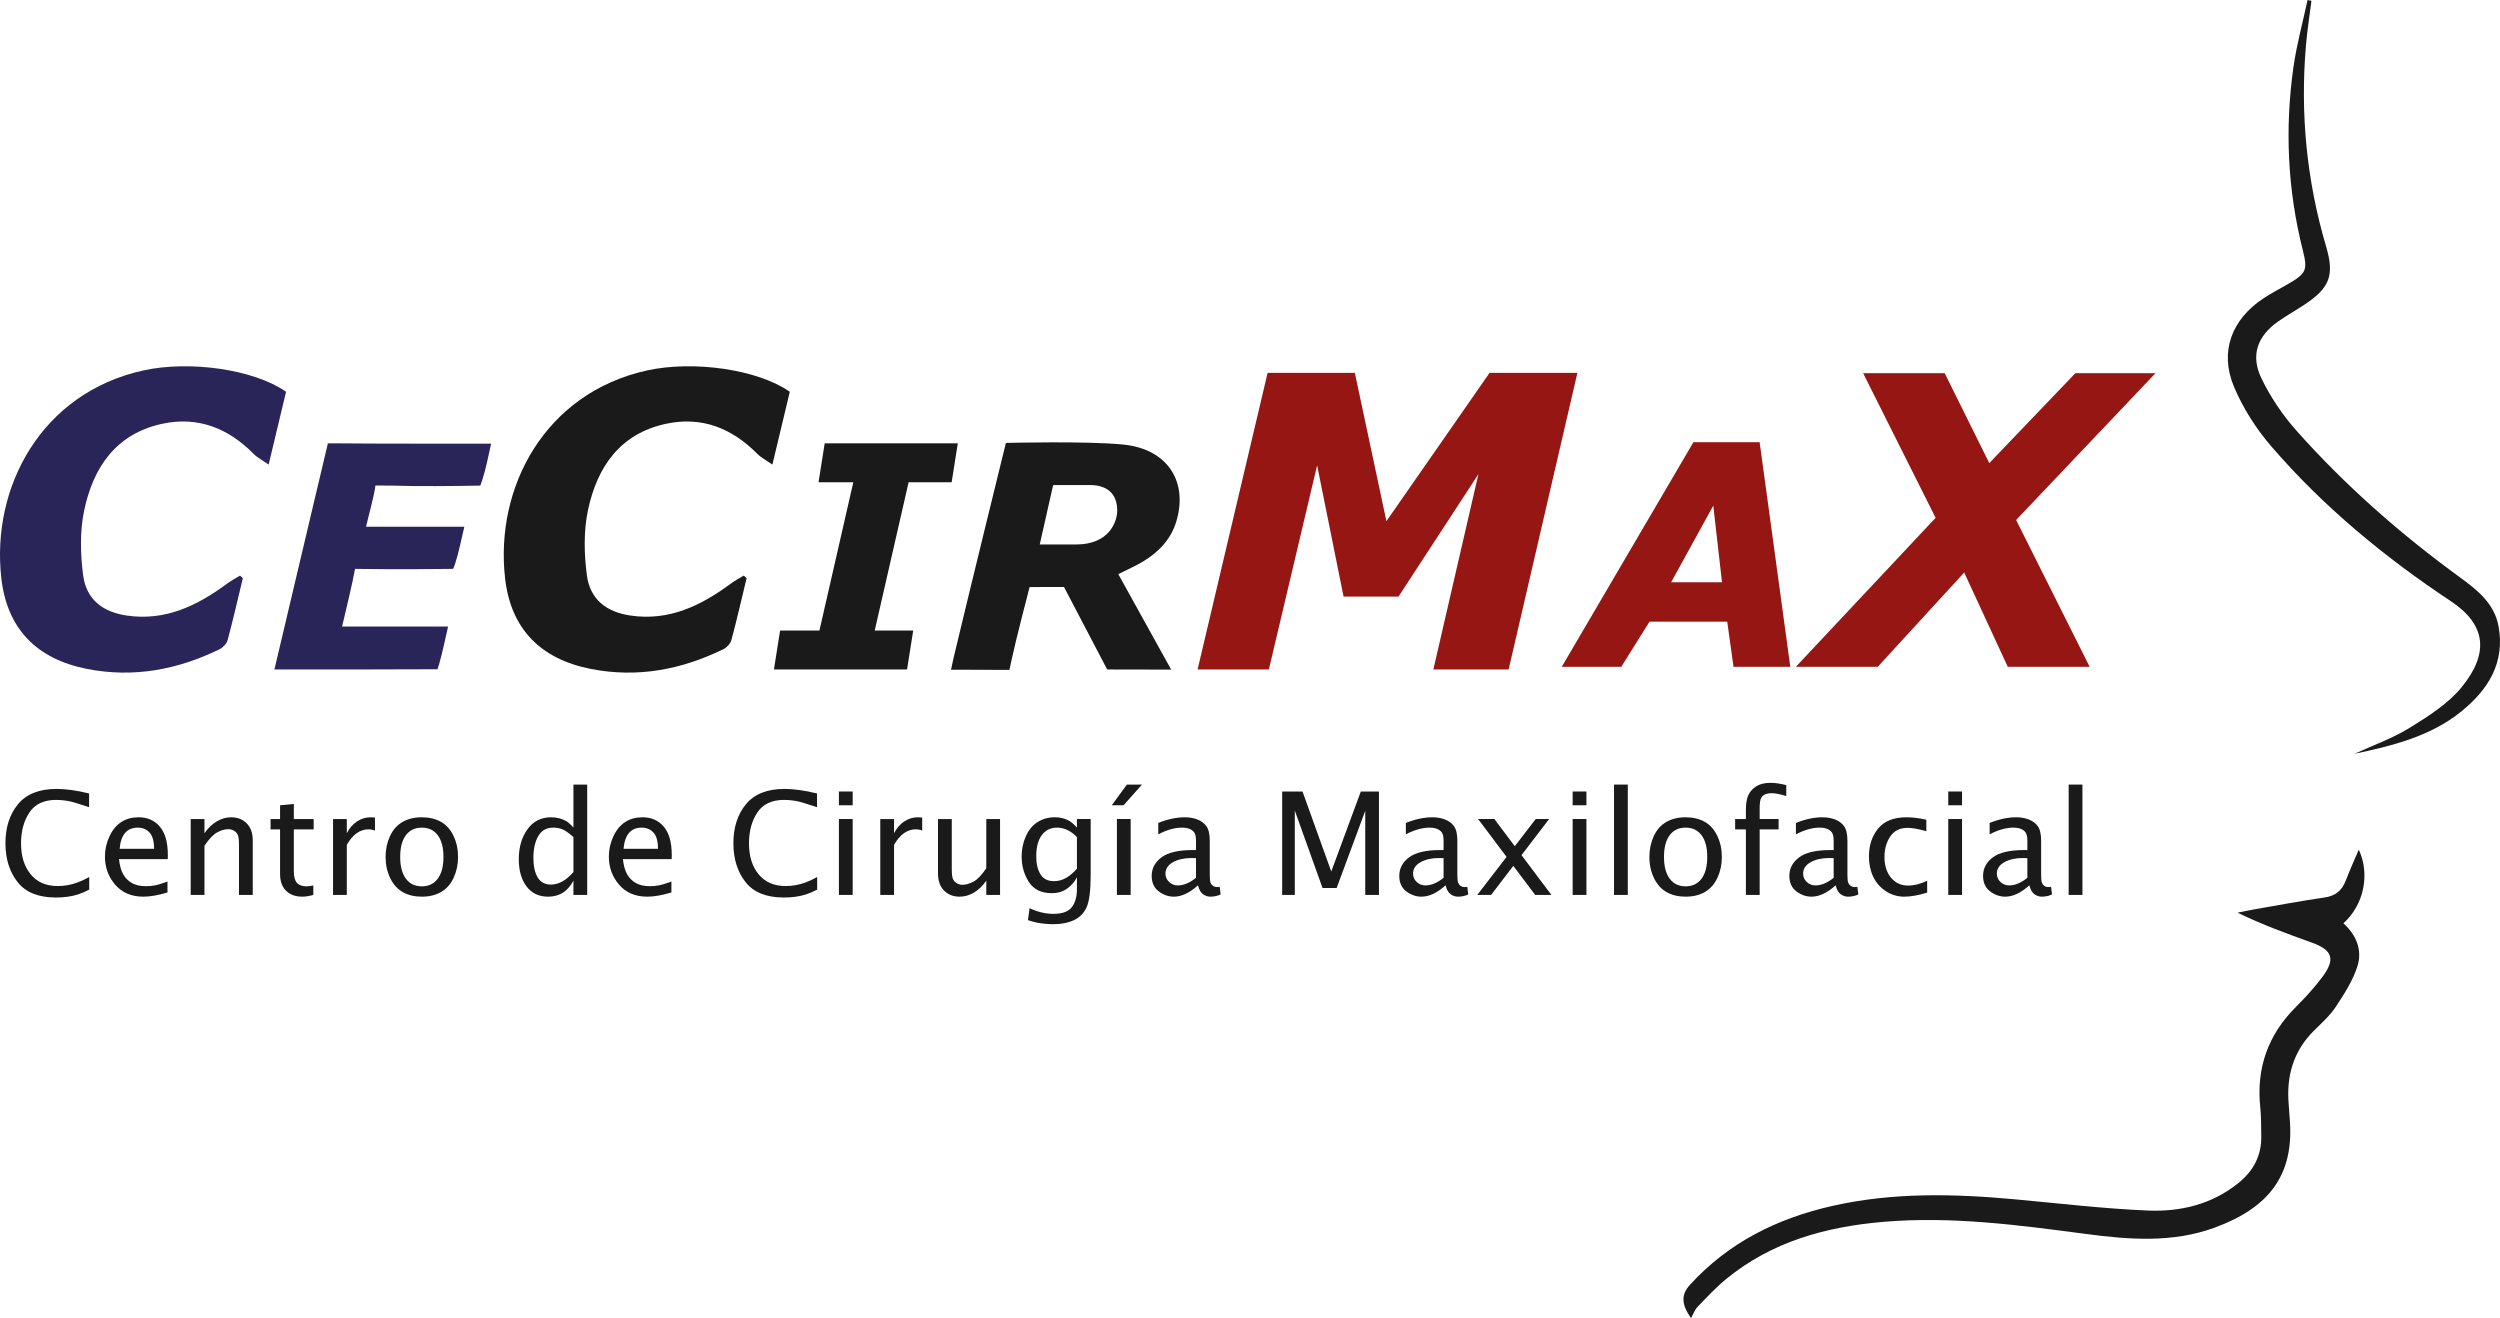 <?xml version="1.0" encoding="UTF-8"?>
<!DOCTYPE svg PUBLIC "-//W3C//DTD SVG 1.1//EN" "http://www.w3.org/Graphics/SVG/1.1/DTD/svg11.dtd">
<!-- Creator: CorelDRAW 2018 (64 Bit) -->
<svg xmlns="http://www.w3.org/2000/svg" xml:space="preserve" width="97.753mm" height="51.541mm" version="1.1" style="shape-rendering:geometricPrecision; text-rendering:geometricPrecision; image-rendering:optimizeQuality; fill-rule:evenodd; clip-rule:evenodd"
viewBox="0 0 12728.24 6710.99"
 xmlns:xlink="http://www.w3.org/1999/xlink">
 <defs>
  <style type="text/css">
   <![CDATA[
    .fil0 {fill:#1A1A1A;fill-rule:nonzero}
    .fil1 {fill:#2A2559;fill-rule:nonzero}
    .fil2 {fill:#961613;fill-rule:nonzero}
   ]]>
  </style>
 </defs>
 <g id="Capa_x0020_1">
  <path class="fil0" d="M8609.43 6710.99c-49.53,-71 -51.07,-119.49 -5.59,-169.36 197.1,-216.24 445.25,-338.79 726.56,-402.25 305.02,-68.79 612.77,-62.03 921.43,-33.92 228.07,20.77 455.92,48.28 684.46,57.73 165.18,6.85 324.88,-31.07 459.5,-139.57 77.53,-62.46 119.43,-141.01 116.99,-241.52 -1.15,-47.64 0.1,-95.61 -4.93,-142.88 -21.45,-200.64 39.06,-370.79 182,-513.42 48.03,-47.92 94.47,-98.42 134.84,-152.81 67.03,-90.4 50.38,-136.35 -54.99,-174.13 -125.68,-45.05 -251.14,-90.65 -377.54,-152.12 31.15,-6.16 62.16,-12.97 93.45,-18.4 116.31,-20.17 232.37,-42.06 349.15,-58.87 56.5,-8.12 89.49,-36.17 108.96,-87.83 18.85,-50.05 41.31,-98.76 65.51,-155.88 59.13,127.13 24.93,282.54 -78.27,375.09 65.49,58.42 97.37,136.39 71.59,218.08 -23.06,73.06 -66.94,141 -109.61,205.94 -29.51,44.9 -71.09,82.41 -109.9,120.52 -106.85,104.97 -143.33,233.27 -130.57,379.03 2.16,24.87 3.44,49.8 5.44,74.69 23.33,287.55 -110.16,451.98 -384.56,551.92 -212.94,77.54 -433.51,60.52 -653.26,31.42 -342.13,-45.25 -684.45,-91.21 -1030.8,-61.69 -292.29,24.91 -567.72,100.3 -800.02,290.36 -52.41,42.9 -99.11,93.1 -146.18,142.13 -14.97,15.6 -22.64,38.27 -33.67,57.72z"/>
  <path class="fil0" d="M11987.67 3837.75c94.13,-43.4 193.49,-78.29 280.96,-132.42 95.23,-58.93 195.79,-122.4 265.01,-207.49 139.82,-171.9 124.66,-317.3 -55.62,-436.99 -337.9,-224.32 -649.51,-481.23 -914.77,-789.02 -77.07,-89.39 -143.7,-194.2 -189.37,-302.78 -74.82,-177.88 -12.41,-342.04 148.94,-449.42 39.58,-26.34 82.13,-48.23 123.4,-72.02 95.16,-54.9 104.09,-70.55 78.02,-173.83 -77.63,-307.8 -92.06,-619.07 -47.58,-932.38 16.32,-114.88 47.46,-227.67 71.84,-341.4 6.58,1.39 13.15,2.79 19.71,4.19 -9.43,75.44 -21.42,150.68 -27.9,226.37 -29.73,347.41 3.52,688.62 102.34,1023.46 43.92,148.72 19.06,211.8 -111.99,298.44 -43.52,28.76 -89.32,54.18 -131.93,84.15 -105.87,74.49 -141.84,172.94 -84.8,290.28 45.85,94.36 106.48,185.17 176.17,263.64 249.45,280.9 530.6,527.78 834.34,748.99 88.76,64.64 175.68,133.24 196.69,250.42 33.2,185.1 -53.44,321.48 -189.05,431.55 -157.15,127.55 -349.75,174.95 -544.41,216.26z"/>
  <path class="fil1" d="M1236.44 2943.51c-25.34,105.01 -49.31,210.39 -77.28,314.71 -4.92,18.29 -23.45,38.46 -40.95,47.02 -213.84,104.34 -437.25,146.94 -674.06,100.66 -255.74,-49.99 -408.01,-202.85 -437.38,-461.66 -52.71,-464.44 204,-944.21 723.24,-1058.35 234.84,-51.61 562.3,-6.02 726.36,108.75 -27.89,116.63 -56.17,234.95 -88.65,370.68 -31.61,-22.24 -57.83,-35.52 -77.43,-55.33 -128.79,-130.05 -281.89,-191.26 -463.24,-152.64 -236.56,50.39 -352.54,222.47 -398.51,441.52 -22.25,106.04 -19.51,221.61 -5.29,329.89 16.09,122.68 98.58,187.1 222.38,205.25 196.54,28.87 358.97,-50.57 510.87,-162.95 20.6,-15.22 43.61,-27.19 65.49,-40.66l14.44 13.12z"/>
  <path class="fil0" d="M3801.19 2943.51c-25.34,105.01 -49.31,210.39 -77.28,314.71 -4.92,18.29 -23.45,38.46 -40.95,47.02 -213.84,104.34 -437.25,146.94 -674.07,100.66 -255.73,-49.99 -407.99,-202.85 -437.37,-461.66 -52.71,-464.44 204,-944.21 723.25,-1058.35 234.83,-51.61 562.29,-6.02 726.35,108.75 -27.89,116.63 -56.17,234.95 -88.65,370.68 -31.63,-22.24 -57.83,-35.52 -77.43,-55.33 -128.79,-130.05 -281.89,-191.26 -463.24,-152.64 -236.56,50.39 -352.54,222.47 -398.51,441.52 -22.25,106.04 -19.51,221.61 -5.29,329.89 16.09,122.68 98.58,187.1 222.38,205.25 196.56,28.87 358.97,-50.57 510.87,-162.95 20.59,-15.22 43.61,-27.19 65.52,-40.66 4.8,4.37 9.62,8.75 14.41,13.12z"/>
  <path class="fil0" d="M5549.57 2469.52l-187.69 0 -68.23 302.5 185.55 0c168.46,0 208.98,-116.33 208.98,-172.63 0,-85.3 -51.17,-129.87 -138.61,-129.87zm144 453.59c88.72,160.18 175.09,316.11 269.23,486.04 -110.73,0 -325.78,-0.62 -325.78,-0.62l-219.79 -419.87 -175.25 0.1c0,0 -69.62,266.91 -90.85,366.74 -8.58,40.3 -11.77,55.08 -11.77,55.08l-297.46 -0.95c0,0 9.78,-46.58 14.31,-65.61 81.42,-342.19 265.13,-1089.02 265.13,-1089.02 0,0 418.88,-10.65 600.84,8.72 224.26,23.87 327.69,190.56 266.43,392.17 -27.85,91.6 -90.78,155.91 -170.81,203.97 -36.72,22.06 -76.43,39.13 -124.24,63.24z"/>
  <path class="fil1" d="M1397.06 3408.47c57.23,-242.16 111.3,-471.13 165.47,-700.06 31.28,-132.25 75.44,-319.09 106.86,-451.31 6.9,0.08 4.06,0.08 40.82,0 254.17,2.33 508.4,1.32 762.6,1.69 6.38,0 14.74,0 27.63,0 -13.59,59.88 -25.98,126.71 -44.79,184.27 -4.82,14.69 -2.99,9.56 -10.34,29.22 -136.13,2.54 -318.05,4.44 -454.09,0.03 -60.33,-0.68 -61.34,0.01 -79.97,-0.43 -3.44,41.84 -36.39,159.93 -47.62,209.87l500.43 0c-16.68,70.1 -28.55,131.99 -47.83,191.47 -4.15,12.77 -6.51,16.8 -9.61,23.01 -129.35,2.04 -302.98,2.71 -432.3,0.72 -39.18,-0.61 -41.41,0.16 -66.68,-0.72 -12.85,73.01 -46.82,211.29 -65.89,293.46l539.63 0c-16.34,71 -28.48,131.91 -45.6,191.39 -3.44,11.94 -6.09,20.64 -8.4,26.25 -262.79,1.55 -556.77,1.15 -830.33,1.15z"/>
  <path class="fil0" d="M454.29 4529.25c-21.59,11.13 -40.86,19.39 -57.81,24.73 -16.97,5.31 -34.57,9.26 -52.84,11.72 -18.27,2.51 -38.07,3.75 -59.41,3.75 -88.71,0 -153.65,-26.2 -194.79,-78.62 -41.15,-52.4 -61.73,-118.23 -61.73,-197.47 0,-80.86 21.34,-147.24 64.04,-199.04 42.7,-51.84 108.16,-77.73 196.41,-77.73 46.95,0 102.11,7.7 165.42,23.1l0 70.1c-53.11,-18.26 -89.69,-29.09 -109.74,-32.38 -20.05,-3.32 -39.09,-4.97 -57.11,-4.97 -63.1,0 -108.81,21.41 -137.16,64.19 -28.33,42.84 -42.5,95.31 -42.5,157.46 0,64.75 16.29,117.1 48.91,157.04 32.6,40 78.81,59.99 138.58,59.99 16.6,0 33.14,-1.48 49.62,-4.47 16.5,-2.96 32.92,-7.33 49.28,-13.14 16.37,-5.82 36.65,-15.26 60.85,-28.31l0 64.05z"/>
  <path class="fil0" d="M609.06 4321.46l175.4 0c0,-38.66 -7.76,-66.28 -23.26,-82.89 -15.51,-16.61 -35.35,-24.9 -59.5,-24.9 -27.6,0 -49.14,8.96 -64.64,26.84 -15.51,17.94 -24.83,44.92 -28.01,80.95zm243.71 222.37c-47.66,14.23 -88.45,21.34 -122.4,21.34 -60.9,0 -108.78,-20.21 -143.68,-60.66 -34.9,-40.43 -52.34,-88.15 -52.34,-143.19 0,-36.29 7.7,-70.81 23.09,-103.53 15.42,-32.75 35.57,-57.04 60.48,-72.94 24.9,-15.89 54.19,-23.84 87.89,-23.84 45.26,0 81.37,16.02 108.31,48.05 26.97,32.01 40.44,79.92 40.44,143.71l-0.35 21.35 -248.36 0c3.88,34.17 11.35,60.49 22.49,79 11.12,18.5 25.92,32.89 44.41,43.24 18.5,10.29 42,15.46 70.52,15.46 14.52,0 28.95,-1.22 43.33,-3.74 14.37,-2.47 36.43,-9.08 66.17,-19.74l0 55.49z"/>
  <path class="fil0" d="M970.89 4556.29l0 -386.39 70.08 0 0 72.25c17.8,-25.85 38.49,-45.82 62.1,-59.95 23.59,-14.14 48.07,-21.18 73.48,-21.18 32.73,0 59.27,10.4 79.67,31.16 20.4,20.78 30.6,49.54 30.6,86.35l0 277.76 -70.08 0 0 -255.01c0,-26.82 -2.37,-44.49 -7.11,-53.07 -4.75,-8.53 -11.39,-15.13 -19.93,-19.77 -8.53,-4.62 -17.67,-6.94 -27.38,-6.94 -17.32,0 -36,5.31 -56.05,16.04 -20.03,10.66 -41.8,33.45 -65.29,68.36l0 250.39 -70.08 0z"/>
  <path class="fil0" d="M1595.29 4556.29c-21.59,5.92 -40.34,8.89 -56.22,8.89 -34.62,0 -62.14,-10.03 -82.54,-30.08 -20.39,-20.03 -30.6,-48.54 -30.6,-85.57l0 -226.96 -48.37 0 0 -52.67 48.37 0 0 -70.08 70.1 -6.77 0 76.85 101.04 0 0 52.67 -101.04 0 0 214.19c0,27.03 5.2,46.42 15.64,58.18 10.44,11.71 27.04,17.6 49.8,17.6 9.26,0 20.53,-1.54 33.81,-4.64l0 48.39z"/>
  <path class="fil0" d="M1695.62 4556.29l0 -386.39 70.09 0 0 72.25c13.29,-25.85 30.55,-45.82 51.77,-59.95 21.22,-14.14 44.28,-21.18 69.19,-21.18 7.12,0 14.6,0.6 22.41,1.77l0 65.46c-11.85,-4.01 -22.53,-6.03 -32.01,-6.03 -22.06,0 -42.4,6.59 -61.02,19.75 -18.62,13.19 -35.4,32.94 -50.35,59.31l0 255.01 -70.09 0z"/>
  <path class="fil0" d="M2147.46 4512.53c34.97,0 62.1,-12.99 81.38,-39.01 19.28,-25.99 28.92,-62.85 28.92,-110.61 0,-47.96 -9.7,-84.8 -29.1,-110.6 -19.37,-25.74 -46.46,-38.63 -81.2,-38.63 -34.74,0 -61.74,12.89 -81.02,38.63 -19.28,25.79 -28.91,62.64 -28.91,110.6 0,47.76 9.62,84.62 28.91,110.61 19.27,26.02 46.28,39.01 81.02,39.01zm0.18 52.64c-36.8,0 -68.79,-7.51 -95.98,-22.59 -27.17,-15.08 -48.72,-38.81 -64.64,-71.25 -15.91,-32.4 -23.87,-68.53 -23.87,-108.42 0,-37.49 7.23,-72.34 21.73,-104.49 14.48,-32.17 35.55,-56.46 63.2,-72.83 27.66,-16.39 60.85,-24.58 99.54,-24.58 36.8,0 68.84,7.47 96.15,22.45 27.3,14.95 48.85,38.7 64.64,71.22 15.78,32.54 23.68,68.61 23.68,108.23 0,37.98 -7.36,73.06 -22.07,105.22 -14.71,32.2 -35.79,56.42 -63.22,72.67 -27.42,16.25 -60.47,24.37 -99.18,24.37z"/>
  <path class="fil0" d="M2919.52 4261.75c-24.19,-21.37 -43.35,-34.73 -57.46,-40.05 -14.1,-5.34 -29.35,-8.03 -45.72,-8.03 -34.15,0 -59.48,14.36 -75.95,43.12 -16.5,28.72 -24.74,65.77 -24.74,111.13 0,42.03 7.29,75.14 21.87,99.36 14.58,24.26 37.2,36.35 67.79,36.35 19.44,0 38.72,-5.35 57.83,-16.04 19.08,-10.68 37.88,-26.59 56.38,-47.72l0 -178.12zm0 294.54l0 -72.6c-14.22,27.06 -32.04,47.38 -53.48,61.02 -21.45,13.66 -46.48,20.48 -75.14,20.48 -47.37,0 -84.17,-17.51 -110.35,-52.5 -26.17,-35.05 -39.26,-80.92 -39.26,-137.66 0,-61.25 14.69,-112.21 44.08,-152.93 29.37,-40.73 69.5,-61.08 120.46,-61.08 14.92,0 29.13,1.77 42.63,5.34 13.5,3.54 25.53,8.59 36.05,15.09 10.55,6.55 22.21,17.29 35.01,32.21l0 -219.15 70.08 0 0 561.78 -70.08 0z"/>
  <path class="fil0" d="M3174.61 4321.46l175.42 0c0,-38.66 -7.76,-66.28 -23.27,-82.89 -15.48,-16.61 -35.33,-24.9 -59.5,-24.9 -27.58,0 -49.11,8.96 -64.64,26.84 -15.49,17.94 -24.83,44.92 -28.01,80.95zm243.71 222.37c-47.64,14.23 -88.44,21.34 -122.4,21.34 -60.87,0 -108.78,-20.21 -143.67,-60.66 -34.91,-40.43 -52.34,-88.15 -52.34,-143.19 0,-36.29 7.71,-70.81 23.1,-103.53 15.39,-32.75 35.55,-57.04 60.46,-72.94 24.92,-15.89 54.22,-23.84 87.92,-23.84 45.23,0 81.34,16.02 108.28,48.05 26.97,32.01 40.44,79.92 40.44,143.71l-0.35 21.35 -248.33 0c3.87,34.17 11.35,60.49 22.47,79 11.12,18.5 25.92,32.89 44.4,43.24 18.5,10.29 42.02,15.46 70.53,15.46 14.51,0 28.93,-1.22 43.33,-3.74 14.36,-2.47 36.43,-9.08 66.16,-19.74l0 55.49z"/>
  <path class="fil0" d="M4160.49 4529.25c-21.59,11.13 -40.86,19.39 -57.81,24.73 -16.94,5.31 -34.56,9.26 -52.84,11.72 -18.27,2.51 -38.07,3.75 -59.41,3.75 -88.71,0 -153.65,-26.2 -194.79,-78.62 -41.15,-52.4 -61.72,-118.23 -61.72,-197.47 0,-80.86 21.33,-147.24 64.04,-199.04 42.7,-51.84 108.16,-77.73 196.39,-77.73 46.97,0 102.11,7.7 165.44,23.1l0 70.1c-53.14,-18.26 -89.71,-29.09 -109.77,-32.38 -20.04,-3.32 -39.09,-4.97 -57.1,-4.97 -63.11,0 -108.83,21.41 -137.16,64.19 -28.35,42.84 -42.51,95.31 -42.51,157.46 0,64.75 16.3,117.1 48.91,157.04 32.63,40 78.81,59.99 138.59,59.99 16.59,0 33.14,-1.48 49.62,-4.47 16.48,-2.96 32.93,-7.33 49.27,-13.14 16.39,-5.82 36.65,-15.26 60.85,-28.31l0 64.05z"/>
  <path class="fil0" d="M4271.14 4169.9l70.1 0 0 386.39 -70.1 0 0 -386.39zm0 -140.17l70.1 0 0 70.1 -70.1 0 0 -70.1z"/>
  <path class="fil0" d="M4481.76 4556.29l0 -386.39 70.09 0 0 72.25c13.29,-25.85 30.55,-45.82 51.77,-59.95 21.22,-14.14 44.28,-21.18 69.19,-21.18 7.12,0 14.6,0.6 22.42,1.77l0 65.46c-11.86,-4.01 -22.53,-6.03 -32.02,-6.03 -22.07,0 -42.4,6.59 -61.03,19.75 -18.62,13.19 -35.39,32.94 -50.34,59.31l0 255.01 -70.09 0z"/>
  <path class="fil0" d="M5021.48 4556.29l0 -72.59c-18.02,26.08 -38.78,46.21 -62.25,60.34 -23.49,14.09 -47.92,21.15 -73.29,21.15 -32.51,0 -59.01,-10.38 -79.53,-31.13 -20.51,-20.76 -30.77,-49.62 -30.77,-86.64l0 -277.51 70.09 0 0 254.74c0,26.81 2.36,44.48 7.12,53.02 4.74,8.53 11.37,15.18 19.91,19.92 8.55,4.73 17.79,7.11 27.76,7.11 17.07,0 35.64,-5.34 55.68,-16 20.05,-10.66 41.8,-33.44 65.29,-68.31l0 -250.48 70.09 0 0 386.39 -70.09 0z"/>
  <path class="fil0" d="M5482.94 4422.44l0 -160.68c-15.66,-16.15 -31.97,-28.2 -48.96,-36.16 -17.01,-7.96 -34.77,-11.94 -53.29,-11.94 -31.56,0 -56.93,12.54 -76.08,37.58 -19.15,25.08 -28.74,61.34 -28.74,108.85 0,37.27 7.11,67.62 21.33,91.02 14.22,23.41 37.33,35.09 69.36,35.09 20.73,0 40.79,-5.33 60.2,-16.04 19.4,-10.66 38.12,-26.6 56.18,-47.72zm-249.41 262.29l8.19 -60.83c41.04,19.21 81.61,28.81 121.68,28.81 44.9,0 76.04,-11.34 93.45,-34 17.38,-22.64 26.09,-53.22 26.09,-91.61l0 -60.85c-10.3,21.34 -26.37,40.23 -48.16,56.59 -21.8,16.37 -48.41,24.54 -79.8,24.54 -53.44,0 -92.36,-19.04 -116.8,-57.14 -24.45,-38.11 -36.67,-81.41 -36.67,-129.82 0,-36.81 7.19,-71.15 21.56,-103.09 14.37,-31.94 34.32,-55.96 59.84,-72.11 25.52,-16.15 54.7,-24.22 87.53,-24.22 14.62,0 28.2,1.65 40.79,4.97 12.58,3.29 24.32,8.29 35.22,14.96 10.9,6.64 23.06,17.53 36.48,32.71l0 -43.75 70.09 0 0 281.07c0,81.82 -6.89,137.8 -20.62,167.93 -13.74,30.13 -35.26,52.06 -64.54,65.82 -29.3,13.75 -64.13,20.62 -104.53,20.62 -13.14,0 -27.32,-0.7 -42.49,-2.12 -15.17,-1.42 -28.68,-3.27 -40.51,-5.51 -11.85,-2.28 -27.45,-6.6 -46.81,-12.99z"/>
  <path class="fil0" d="M5686.45 4169.9l70.08 0 0 386.39 -70.08 0 0 -386.39zm-25.98 -70.06l76.84 -105.32 76.86 0 -93.79 105.32 -59.91 0z"/>
  <path class="fil0" d="M6089.2 4469.12l0 -99.96 -22.89 -0.73c-37.55,0 -69.04,7.11 -94.47,21.35 -25.42,14.23 -38.12,33.54 -38.12,57.99 0,16.82 6.22,31.08 18.71,42.7 12.47,11.61 27.06,17.42 43.78,17.42 15.01,0 30.26,-3.24 45.77,-9.79 15.49,-6.52 31.25,-16.17 47.23,-28.98zm10.31 38.07c-21.18,19.21 -42.02,33.68 -62.56,43.4 -20.57,9.71 -40.7,14.58 -60.43,14.58 -27.66,0 -53.39,-8.98 -77.19,-27.03 -23.79,-18.02 -35.72,-44.37 -35.72,-78.97 0,-37.97 16.61,-69.34 49.82,-94.13 33.22,-24.78 86.25,-37.17 159.17,-37.17l16.6 0 0 -46.73c0,-18.57 -2.54,-32.08 -7.6,-40.52 -5.08,-8.46 -12.98,-15.05 -23.7,-19.8 -10.74,-4.78 -24.06,-7.14 -39.99,-7.14 -36.91,0 -77.19,11.37 -120.85,34.14l0 -57.99c47.79,-19.19 92.8,-28.81 135.08,-28.81 23.05,0 44.23,3.62 63.57,10.87 19.32,7.27 34.75,18.63 46.28,34.18 11.51,15.55 17.29,40.56 17.29,74.96l0 175.23c0,19.45 1.52,32.58 4.61,39.36 3.1,6.76 7.42,11.94 13.01,15.49 5.56,3.55 12.02,5.34 19.37,5.34 3.1,0 7.58,-0.47 13.53,-1.43l4.96 38.79c-15.89,7.57 -33.42,11.37 -52.63,11.37 -12.81,0 -25.16,-4.14 -37.01,-12.45 -11.85,-8.29 -20.4,-23.48 -25.61,-45.53z"/>
  <polygon class="fil0" points="6527.87,4556.29 6527.87,4029.73 6631.5,4029.73 6777.83,4437.09 6928.4,4029.73 7020.61,4029.73 7020.61,4556.29 6950.89,4556.29 6950.89,4127.93 6805.21,4521.07 6733.45,4521.07 6592.26,4126.85 6592.26,4556.29 "/>
  <path class="fil0" d="M7349.71 4469.12l0 -99.96 -22.86 -0.73c-37.55,0 -69.04,7.11 -94.44,21.35 -25.44,14.23 -38.15,33.54 -38.15,57.99 0,16.82 6.22,31.08 18.71,42.7 12.45,11.61 27.03,17.42 43.78,17.42 15,0 30.25,-3.24 45.73,-9.79 15.52,-6.52 31.26,-16.17 47.24,-28.98zm10.33 38.07c-21.15,19.21 -42.02,33.68 -62.59,43.4 -20.55,9.71 -40.69,14.58 -60.4,14.58 -27.64,0 -53.39,-8.98 -77.17,-27.03 -23.81,-18.02 -35.72,-44.37 -35.72,-78.97 0,-37.97 16.61,-69.34 49.8,-94.13 33.2,-24.78 86.24,-37.17 159.17,-37.17l16.59 0 0 -46.73c0,-18.57 -2.55,-32.08 -7.62,-40.52 -5.05,-8.46 -12.96,-15.05 -23.68,-19.8 -10.74,-4.78 -24.05,-7.14 -39.96,-7.14 -36.91,0 -77.2,11.37 -120.86,34.14l0 -57.99c47.77,-19.19 92.81,-28.81 135.08,-28.81 23.02,0 44.24,3.62 63.55,10.87 19.34,7.27 34.78,18.63 46.29,34.18 11.52,15.55 17.3,40.56 17.3,74.96l0 175.23c0,19.45 1.54,32.58 4.61,39.36 3.1,6.76 7.42,11.94 13.01,15.49 5.56,3.55 12.02,5.34 19.37,5.34 3.1,0 7.58,-0.47 13.53,-1.43l4.97 38.79c-15.9,7.57 -33.42,11.37 -52.66,11.37 -12.81,0 -25.14,-4.14 -36.99,-12.45 -11.86,-8.29 -20.39,-23.48 -25.62,-45.53z"/>
  <polygon class="fil0" points="7521.2,4556.29 7670.36,4362.63 7525.47,4169.9 7608.25,4169.9 7712.24,4308.26 7818.76,4169.9 7886.96,4169.9 7746.44,4353.78 7898.68,4556.29 7815.98,4556.29 7704.74,4408.32 7591.67,4556.29 "/>
  <path class="fil0" d="M8006.85 4169.9l70.1 0 0 386.39 -70.1 0 0 -386.39zm0 -140.17l70.1 0 0 70.1 -70.1 0 0 -70.1z"/>
  <polygon class="fil0" points="8217.48,3994.51 8287.57,3994.51 8287.57,4556.29 8217.48,4556.29 "/>
  <path class="fil0" d="M8581.8 4512.53c34.96,0 62.08,-12.99 81.38,-39.01 19.28,-25.99 28.91,-62.85 28.91,-110.61 0,-47.96 -9.67,-84.8 -29.1,-110.6 -19.4,-25.74 -46.45,-38.63 -81.18,-38.63 -34.77,0 -61.76,12.89 -81.04,38.63 -19.26,25.79 -28.89,62.64 -28.89,110.6 0,47.76 9.64,84.62 28.89,110.61 19.28,26.02 46.28,39.01 81.04,39.01zm0.2 52.64c-36.81,0 -68.8,-7.51 -95.99,-22.59 -27.21,-15.08 -48.74,-38.81 -64.65,-71.25 -15.92,-32.4 -23.84,-68.53 -23.84,-108.42 0,-37.49 7.21,-72.34 21.71,-104.49 14.51,-32.17 35.56,-56.46 63.23,-72.83 27.64,-16.39 60.81,-24.58 99.54,-24.58 36.78,0 68.83,7.47 96.15,22.45 27.28,14.95 48.83,38.7 64.64,71.22 15.78,32.54 23.68,68.61 23.68,108.23 0,37.98 -7.37,73.06 -22.1,105.22 -14.73,32.2 -35.81,56.42 -63.22,72.67 -27.43,16.25 -60.48,24.37 -99.15,24.37z"/>
  <path class="fil0" d="M8888.85 4556.29l0 -333.72 -54.78 0 0 -52.67 54.78 0 0 -46.24c0,-31.78 4.08,-56.77 12.25,-74.88 8.15,-18.18 21.55,-33.23 40.14,-45.22 18.55,-11.97 42.89,-17.96 72.98,-17.96 23.66,0 50.43,3.92 80.26,11.74l0 55.51c-31.56,-9.73 -56.84,-14.58 -75.78,-14.58 -10.92,0 -20.87,1.72 -29.88,5.14 -9.01,3.44 -16.26,9.54 -21.71,18.32 -5.43,8.79 -8.16,26.94 -8.16,54.45l0 53.71 96.39 0 0 52.67 -96.39 0 0 333.72 -70.1 0z"/>
  <path class="fil0" d="M9335.71 4469.12l0 -99.96 -22.88 -0.73c-37.55,0 -69.02,7.11 -94.44,21.35 -25.43,14.23 -38.15,33.54 -38.15,57.99 0,16.82 6.22,31.08 18.71,42.7 12.45,11.61 27.04,17.42 43.78,17.42 15.01,0 30.25,-3.24 45.75,-9.79 15.51,-6.52 31.25,-16.17 47.23,-28.98zm10.31 38.07c-21.15,19.21 -42,33.68 -62.59,43.4 -20.55,9.71 -40.69,14.58 -60.4,14.58 -27.63,0 -53.39,-8.98 -77.17,-27.03 -23.81,-18.02 -35.72,-44.37 -35.72,-78.97 0,-37.97 16.61,-69.34 49.8,-94.13 33.22,-24.78 86.24,-37.17 159.17,-37.17l16.6 0 0 -46.73c0,-18.57 -2.54,-32.08 -7.6,-40.52 -5.07,-8.46 -12.98,-15.05 -23.71,-19.8 -10.72,-4.78 -24.05,-7.14 -39.95,-7.14 -36.91,0 -77.2,11.37 -120.87,34.14l0 -57.99c47.8,-19.19 92.83,-28.81 135.08,-28.81 23.03,0 44.24,3.62 63.58,10.87 19.31,7.27 34.77,18.63 46.28,34.18 11.51,15.55 17.3,40.56 17.3,74.96l0 175.23c0,19.45 1.52,32.58 4.6,39.36 3.11,6.76 7.42,11.94 13.02,15.49 5.56,3.55 12.01,5.34 19.36,5.34 3.1,0 7.58,-0.47 13.53,-1.43l4.99 38.79c-15.91,7.57 -33.44,11.37 -52.66,11.37 -12.83,0 -25.16,-4.14 -37.01,-12.45 -11.85,-8.29 -20.39,-23.48 -25.62,-45.53z"/>
  <path class="fil0" d="M9811.75 4544.55c-44.95,13.75 -83.74,20.64 -116.42,20.64 -34.13,0 -65.42,-9.3 -93.88,-27.94 -28.46,-18.63 -49.91,-43.15 -64.35,-73.54 -14.51,-30.42 -21.72,-64.7 -21.72,-102.94 0,-56.93 15.62,-104.49 46.9,-142.6 31.29,-38.09 79.62,-57.14 145,-57.14 30.1,0 63.5,4.14 100.21,12.45l0 58.7c-39.17,-11.63 -71.07,-17.42 -95.66,-17.42 -38.92,0 -68.23,14.66 -87.93,44 -19.69,29.31 -29.52,64.05 -29.52,104.15 0,43.49 11.07,78.65 33.22,105.47 22.16,26.84 50.96,40.25 86.37,40.25 31.67,0 64.27,-8.19 97.79,-24.56l0 60.49z"/>
  <path class="fil0" d="M9919.19 4169.9l70.1 0 0 386.39 -70.1 0 0 -386.39zm0 -140.17l70.1 0 0 70.1 -70.1 0 0 -70.1z"/>
  <path class="fil0" d="M10321.94 4469.12l0 -99.96 -22.89 -0.73c-37.54,0 -69.01,7.11 -94.41,21.35 -25.46,14.23 -38.18,33.54 -38.18,57.99 0,16.82 6.25,31.08 18.71,42.7 12.46,11.61 27.04,17.42 43.78,17.42 15.03,0 30.27,-3.24 45.75,-9.79 15.52,-6.52 31.26,-16.17 47.24,-28.98zm10.33 38.07c-21.15,19.21 -42,33.68 -62.59,43.4 -20.56,9.71 -40.69,14.58 -60.4,14.58 -27.64,0 -53.41,-8.98 -77.17,-27.03 -23.81,-18.02 -35.72,-44.37 -35.72,-78.97 0,-37.97 16.6,-69.34 49.8,-94.13 33.19,-24.78 86.24,-37.17 159.14,-37.17l16.61 0 0 -46.73c0,-18.57 -2.55,-32.08 -7.62,-40.52 -5.05,-8.46 -12.96,-15.05 -23.68,-19.8 -10.74,-4.78 -24.08,-7.14 -39.96,-7.14 -36.93,0 -77.21,11.37 -120.86,34.14l0 -57.99c47.77,-19.19 92.8,-28.81 135.08,-28.81 23.03,0 44.23,3.62 63.55,10.87 19.34,7.27 34.77,18.63 46.28,34.18 11.52,15.55 17.3,40.56 17.3,74.96l0 175.23c0,19.45 1.54,32.58 4.62,39.36 3.1,6.76 7.42,11.94 13.01,15.49 5.55,3.55 11.99,5.34 19.37,5.34 3.09,0 7.58,-0.47 13.53,-1.43l4.97 38.79c-15.9,7.57 -33.45,11.37 -52.66,11.37 -12.81,0 -25.16,-4.14 -37.02,-12.45 -11.85,-8.29 -20.38,-23.48 -25.6,-45.53z"/>
  <polygon class="fil0" points="10532.22,3994.51 10602.3,3994.51 10602.3,4556.29 10532.22,4556.29 "/>
  <polygon class="fil2" points="7680.85,3408.52 7297.63,3408.52 7527.1,2413.92 7120.21,3037.35 6840.5,3037.35 6705.85,2368.99 6460.02,3408.52 6097.29,3408.52 6453.73,1898.25 6897.85,1898.25 7058.67,2653.38 7583.87,1898.25 8030.95,1898.25 "/>
  <path class="fil2" d="M8722.87 2574.19l-214.67 390.32 259.04 0 -44.36 -390.32zm102.9 820.5l-31.94 -229.7 -395.62 0 -143.72 229.7 -302.97 0 670.24 -1143.41 337.07 0 156.12 1143.41 -289.18 0z"/>
  <polygon class="fil0" points="4845.16,2455.33 4876.49,2257.1 4198.78,2257.1 4167.41,2455.33 4344.48,2455.33 4171.94,3210.3 3971.67,3210.3 3940.33,3408.52 4618.06,3408.52 4649.4,3210.3 4453.44,3210.3 4625.99,2455.33 "/>
  <polygon class="fil2" points="9143.34,3394.7 9854.78,2636.29 9485.76,1900.02 9900.91,1900.02 10127.99,2357.75 10566.23,1900.02 10974.28,1900.02 10264.61,2647.37 10638.97,3394.7 10222.03,3394.7 10000.27,2914.83 9560.28,3394.7 "/>
 </g>
</svg>
